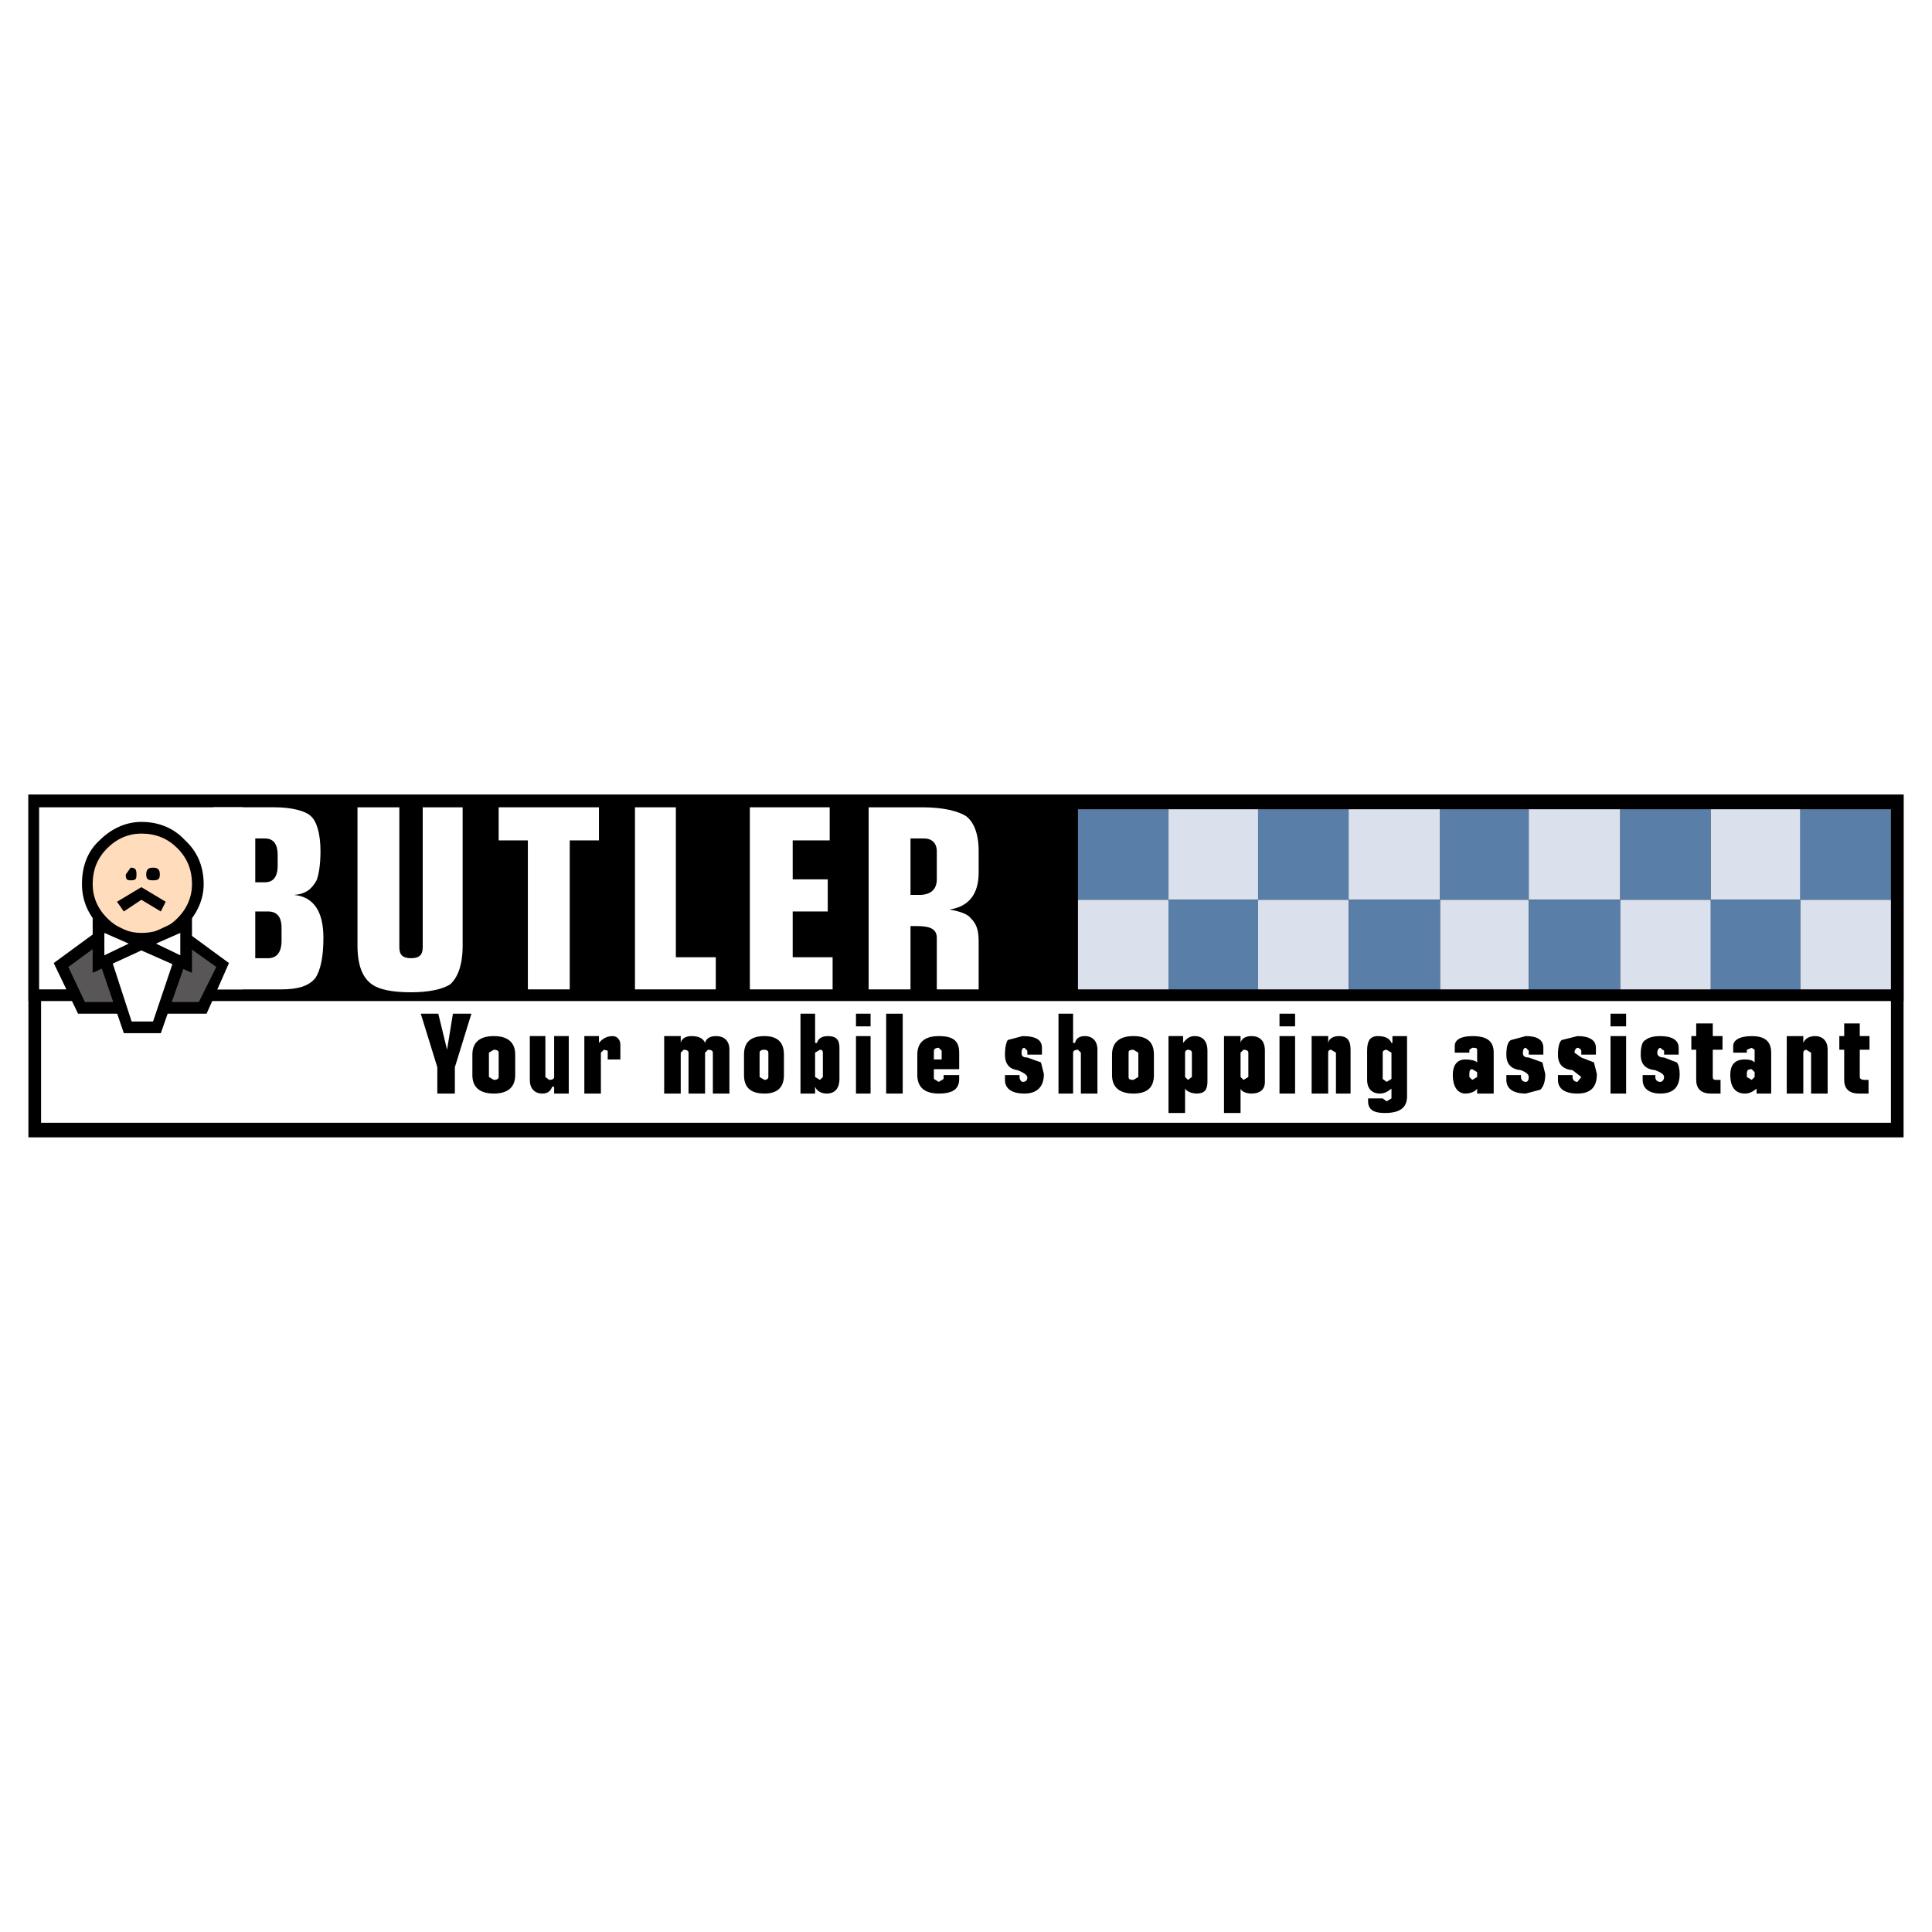<?xml version="1.0" encoding="utf-8"?>
<!-- Generator: Adobe Illustrator 13.0.0, SVG Export Plug-In . SVG Version: 6.00 Build 14948)  -->
<!DOCTYPE svg PUBLIC "-//W3C//DTD SVG 1.0//EN" "http://www.w3.org/TR/2001/REC-SVG-20010904/DTD/svg10.dtd">
<svg version="1.0" id="Layer_1" xmlns="http://www.w3.org/2000/svg" xmlns:xlink="http://www.w3.org/1999/xlink" x="0px" y="0px"
	 width="192.756px" height="192.756px" viewBox="0 0 192.756 192.756" enable-background="new 0 0 192.756 192.756"
	 xml:space="preserve">
<g>
	<polygon fill-rule="evenodd" clip-rule="evenodd" fill="#FFFFFF" points="0,0 192.756,0 192.756,192.756 0,192.756 0,0 	"/>
	<path fill-rule="evenodd" clip-rule="evenodd" fill="#67819A" d="M128.142,80.933h-2.914l-0.485,3.497h0.583l0.485-0.486
		l0.485-0.097c0.389,0,0.681,0.097,0.875,0.292l0.291,0.486c0.194,0.291,0.194,0.68,0.194,0.777c0,0.389,0,0.68-0.194,0.875
		l-0.291,0.583l-0.681,0.389c-0.485,0-0.68-0.194-0.776-0.486c-0.194-0.194-0.389-0.485-0.389-0.874h-0.777
		c0,0.68,0.194,1.166,0.485,1.457c0.292,0.389,0.777,0.486,1.457,0.486c0.292,0,0.681,0,0.777-0.097l0.68-0.68l0.292-0.777
		l0.194-0.972l-0.292-0.971l-0.485-0.875c-0.194-0.097-0.485-0.291-0.972-0.291l-0.68,0.194l-0.485,0.292l0.291-2.137h2.331V80.933
		L128.142,80.933z M133.484,81.419h1.749v6.314h0.776v-6.314h1.846v-0.68h-4.371V81.419L133.484,81.419z M139.799,80.739v6.994
		h0.583v-3.4h2.816v3.4h0.583v-6.994h-0.583v2.915h-2.816v-2.915H139.799L139.799,80.739z"/>
	<polygon fill-rule="evenodd" clip-rule="evenodd" points="2.834,79.282 189.921,79.282 189.921,113.475 2.834,113.475 
		2.834,79.282 	"/>
	<polygon fill-rule="evenodd" clip-rule="evenodd" fill="#FFFFFF" points="4.098,80.739 188.658,80.739 188.658,112.018 
		4.098,112.018 4.098,80.739 	"/>
	<polygon fill-rule="evenodd" clip-rule="evenodd" points="2.834,79.282 189.921,79.282 189.921,99.875 2.834,99.875 2.834,79.282 	
		"/>
	<polygon fill-rule="evenodd" clip-rule="evenodd" fill="#FFFFFF" points="3.903,98.709 24.205,98.709 24.205,80.544 3.903,80.544 
		3.903,98.709 	"/>
	<path fill-rule="evenodd" clip-rule="evenodd" fill="#FFFFFF" d="M21.291,80.544v18.165h6.799c1.554,0,2.72-0.291,3.4-1.166
		c0.486-0.776,0.777-2.04,0.777-3.982c0-2.623-0.972-4.08-2.915-4.274c1.166-0.097,1.749-0.583,2.234-1.457
		c0.194-0.486,0.389-1.457,0.389-2.915c0-1.748-0.389-3.011-0.972-3.497c-0.485-0.486-1.845-0.875-3.594-0.875H21.291L21.291,80.544
		z M26.439,83.653c0.777,0,1.263,0.485,1.263,1.651v1.069c0,1.166-0.486,1.651-1.263,1.651h-0.971v-4.371H26.439L26.439,83.653z
		 M26.73,90.938c0.874,0,1.36,0.486,1.36,1.652v1.263c0,1.166-0.486,1.749-1.36,1.749h-1.263v-4.663H26.73L26.73,90.938z"/>
	<path fill-rule="evenodd" clip-rule="evenodd" fill="#FFFFFF" d="M35.667,80.544v13.793c0,1.943,0.485,3.205,1.457,3.885
		C37.804,98.709,39.067,99,41.01,99c1.749,0,3.108-0.291,3.885-0.777c0.777-0.68,1.263-1.942,1.263-3.885V80.544h-3.983v13.988
		c0,0.777-0.389,1.068-1.166,1.068c-0.777,0-1.166-0.292-1.166-1.068V80.544H35.667L35.667,80.544z"/>
	<polygon fill-rule="evenodd" clip-rule="evenodd" fill="#FFFFFF" points="49.752,83.847 52.666,83.847 52.666,98.709 
		56.843,98.709 56.843,83.847 59.757,83.847 59.757,80.544 49.752,80.544 49.752,83.847 	"/>
	<polygon fill-rule="evenodd" clip-rule="evenodd" fill="#FFFFFF" points="67.431,95.503 67.431,80.544 63.351,80.544 
		63.351,98.709 71.414,98.709 71.414,95.503 67.431,95.503 	"/>
	<polygon fill-rule="evenodd" clip-rule="evenodd" fill="#FFFFFF" points="74.813,80.544 74.813,98.709 83.07,98.709 83.07,95.503 
		79.087,95.503 79.087,90.938 82.584,90.938 82.584,87.733 79.087,87.733 79.087,83.847 82.779,83.847 82.779,80.544 74.813,80.544 
			"/>
	<path fill-rule="evenodd" clip-rule="evenodd" fill="#FFFFFF" d="M92.007,80.544h-5.343v18.165h4.177v-6.313h0.68
		c1.263,0,1.943,0.292,1.943,1.166v5.148h4.177v-4.856c0-1.166-0.291-1.749-0.777-2.234c-0.292-0.388-0.971-0.68-2.137-0.874
		c1.943-0.292,2.914-1.554,2.914-3.691v-2.137c0-1.748-0.486-2.914-1.263-3.497C95.601,80.933,94.144,80.544,92.007,80.544
		L92.007,80.544z M93.464,84.916v2.817c0,1.068-0.68,1.554-1.749,1.554h-0.874v-5.634h1.36
		C92.978,83.653,93.464,84.139,93.464,84.916L93.464,84.916z"/>
	<polygon fill-rule="evenodd" clip-rule="evenodd" points="22.845,96.086 20.611,101.139 7.789,101.139 5.36,96.086 14.103,89.676 
		22.845,96.086 	"/>
	<polygon fill-rule="evenodd" clip-rule="evenodd" fill="#585657" points="6.817,96.475 8.469,99.973 19.834,99.973 21.582,96.475 
		14.103,91.133 6.817,96.475 	"/>
	<polygon fill-rule="evenodd" clip-rule="evenodd" points="19.348,93.658 16.045,103.08 12.354,103.08 9.148,93.658 14.103,89.676 
		19.348,93.658 	"/>
	<polygon fill-rule="evenodd" clip-rule="evenodd" fill="#FFFFFF" points="10.605,94.144 13.131,101.914 15.269,101.914 
		17.891,94.144 14.103,91.133 10.605,94.144 	"/>
	<path fill-rule="evenodd" clip-rule="evenodd" d="M14.103,82.001c1.846,0,3.303,0.68,4.371,1.846
		c1.166,1.068,1.846,2.526,1.846,4.371c0,1.554-0.68,3.012-1.846,4.177c-1.068,1.166-2.525,1.749-4.371,1.749
		c-1.554,0-3.011-0.583-4.177-1.749c-1.166-1.166-1.749-2.623-1.749-4.177c0-1.845,0.583-3.303,1.749-4.371
		C11.091,82.682,12.548,82.001,14.103,82.001L14.103,82.001z"/>
	<path fill-rule="evenodd" clip-rule="evenodd" fill="#FEDCBC" d="M14.103,83.167c-1.263,0-2.428,0.486-3.4,1.457
		c-0.971,0.971-1.457,2.137-1.457,3.594c0,1.263,0.486,2.429,1.457,3.4c0.972,0.972,2.137,1.457,3.4,1.457
		c1.457,0,2.623-0.485,3.594-1.457c0.971-0.971,1.457-2.137,1.457-3.4c0-1.457-0.486-2.623-1.457-3.594
		C16.725,83.653,15.56,83.167,14.103,83.167L14.103,83.167z"/>
	<polygon fill-rule="evenodd" clip-rule="evenodd" points="11.674,89.967 14.103,88.51 16.531,89.967 16.045,90.938 14.103,89.772 
		12.354,90.938 11.674,89.967 	"/>
	<path fill-rule="evenodd" clip-rule="evenodd" d="M12.548,87.247l0.486-0.68c0.486,0,0.583,0.194,0.583,0.68
		s-0.097,0.583-0.583,0.583C12.646,87.83,12.548,87.733,12.548,87.247L12.548,87.247z"/>
	<path fill-rule="evenodd" clip-rule="evenodd" d="M14.588,87.247c0-0.486,0.194-0.68,0.68-0.68c0.485,0,0.68,0.194,0.68,0.68
		s-0.194,0.583-0.68,0.583C14.783,87.83,14.588,87.733,14.588,87.247L14.588,87.247z"/>
	<polygon fill-rule="evenodd" clip-rule="evenodd" points="9.246,97.059 9.246,91.23 14.103,93.561 19.154,91.23 19.154,97.059 
		14.103,94.824 9.246,97.059 	"/>
	<polygon fill-rule="evenodd" clip-rule="evenodd" fill="#FFFFFF" points="10.412,95.31 12.84,94.144 10.412,93.075 10.412,95.31 	
		"/>
	<polygon fill-rule="evenodd" clip-rule="evenodd" fill="#FFFFFF" points="17.988,95.31 17.988,93.075 15.56,94.144 17.988,95.31 	
		"/>
	<polygon fill-rule="evenodd" clip-rule="evenodd" fill="#597EA7" points="107.549,80.739 116.582,80.739 116.582,89.772 
		107.549,89.772 107.549,80.739 	"/>
	<polygon fill-rule="evenodd" clip-rule="evenodd" fill="#DBE0ED" points="107.549,89.772 116.582,89.772 116.582,98.709 
		107.549,98.709 107.549,89.772 	"/>
	<polygon fill-rule="evenodd" clip-rule="evenodd" fill="#DBE0ED" points="116.582,80.739 125.52,80.739 125.52,89.772 
		116.582,89.772 116.582,80.739 	"/>
	<polygon fill-rule="evenodd" clip-rule="evenodd" fill="#597EA7" points="116.582,89.772 125.52,89.772 125.52,98.709 
		116.582,98.709 116.582,89.772 	"/>
	<polygon fill-rule="evenodd" clip-rule="evenodd" fill="#597EA7" points="125.52,80.739 134.553,80.739 134.553,89.772 
		125.52,89.772 125.52,80.739 	"/>
	<polygon fill-rule="evenodd" clip-rule="evenodd" fill="#DBE0ED" points="125.52,89.772 134.553,89.772 134.553,98.709 
		125.52,98.709 125.52,89.772 	"/>
	<polygon fill-rule="evenodd" clip-rule="evenodd" fill="#DBE0ED" points="134.553,80.739 143.684,80.739 143.684,89.772 
		134.553,89.772 134.553,80.739 	"/>
	<polygon fill-rule="evenodd" clip-rule="evenodd" fill="#597EA7" points="134.553,89.772 143.684,89.772 143.684,98.709 
		134.553,98.709 134.553,89.772 	"/>
	<polygon fill-rule="evenodd" clip-rule="evenodd" fill="#597EA7" points="143.684,80.739 152.523,80.739 152.523,89.772 
		143.684,89.772 143.684,80.739 	"/>
	<polygon fill-rule="evenodd" clip-rule="evenodd" fill="#DBE0ED" points="143.684,89.772 152.523,89.772 152.523,98.709 
		143.684,98.709 143.684,89.772 	"/>
	<polygon fill-rule="evenodd" clip-rule="evenodd" fill="#DBE0ED" points="152.523,80.739 161.654,80.739 161.654,89.772 
		152.523,89.772 152.523,80.739 	"/>
	<polygon fill-rule="evenodd" clip-rule="evenodd" fill="#597EA7" points="152.523,89.772 161.654,89.772 161.654,98.709 
		152.523,98.709 152.523,89.772 	"/>
	<polygon fill-rule="evenodd" clip-rule="evenodd" fill="#597EA7" points="161.654,80.739 170.688,80.739 170.688,89.772 
		161.654,89.772 161.654,80.739 	"/>
	<polygon fill-rule="evenodd" clip-rule="evenodd" fill="#DBE0ED" points="161.654,89.772 170.688,89.772 170.688,98.709 
		161.654,98.709 161.654,89.772 	"/>
	<polygon fill-rule="evenodd" clip-rule="evenodd" fill="#DBE0ED" points="170.688,80.739 179.625,80.739 179.625,89.772 
		170.688,89.772 170.688,80.739 	"/>
	<polygon fill-rule="evenodd" clip-rule="evenodd" fill="#597EA7" points="170.688,89.772 179.625,89.772 179.625,98.709 
		170.688,98.709 170.688,89.772 	"/>
	<polygon fill-rule="evenodd" clip-rule="evenodd" fill="#597EA7" points="179.625,80.739 188.658,80.739 188.658,89.772 
		179.625,89.772 179.625,80.739 	"/>
	<polygon fill-rule="evenodd" clip-rule="evenodd" fill="#DBE0ED" points="179.625,89.772 188.658,89.772 188.658,98.709 
		179.625,98.709 179.625,89.772 	"/>
	<polygon fill-rule="evenodd" clip-rule="evenodd" points="41.981,101.139 43.632,106.48 43.632,109.104 45.381,109.104 
		45.381,106.48 47.032,101.139 45.187,101.139 44.604,104.732 43.729,101.139 41.981,101.139 	"/>
	<path fill-rule="evenodd" clip-rule="evenodd" d="M47.129,107.258c0,1.166,0.68,1.846,2.137,1.846c1.457,0,2.137-0.68,2.137-1.846
		v-2.041c0-1.164-0.68-1.846-2.137-1.846c-1.458,0-2.137,0.682-2.137,1.846V107.258L47.129,107.258z M48.781,105.023l0.486-0.291
		c0.292,0,0.485,0.096,0.485,0.291v2.428c0,0.195-0.194,0.291-0.485,0.291l-0.486-0.291V105.023L48.781,105.023z"/>
	<path fill-rule="evenodd" clip-rule="evenodd" d="M52.86,103.371v4.371c0,0.875,0.486,1.361,1.263,1.361
		c0.485,0,0.777-0.195,0.971-0.68h0.194v0.68h1.457v-5.732h-1.457v4.08c0,0.195-0.194,0.291-0.486,0.291l-0.389-0.291v-4.08H52.86
		L52.86,103.371z"/>
	<path fill-rule="evenodd" clip-rule="evenodd" d="M59.757,103.371H58.3v5.732h1.651v-4.08l0.292-0.291l0.389,0.096v0.875h1.263
		v-1.457c0-0.486-0.292-0.875-0.777-0.875s-0.971,0.195-1.36,0.682V103.371L59.757,103.371z"/>
	<path fill-rule="evenodd" clip-rule="evenodd" d="M68.694,105.023v4.08h1.651v-4.08l0.292-0.291c0.292,0,0.485,0.096,0.485,0.291
		v4.08h1.651v-4.371c0-0.875-0.485-1.361-1.36-1.361c-0.485,0-0.971,0.195-1.068,0.682c-0.194-0.486-0.68-0.682-1.36-0.682
		c-0.486,0-0.971,0.195-1.068,0.682v-0.682h-1.652v5.732h1.652v-4.08l0.291-0.291C68.5,104.732,68.694,104.828,68.694,105.023
		L68.694,105.023z"/>
	<path fill-rule="evenodd" clip-rule="evenodd" d="M74.23,107.258c0,1.166,0.583,1.846,2.04,1.846c1.36,0,1.943-0.68,1.943-1.846
		v-2.041c0-1.164-0.583-1.846-1.943-1.846c-1.457,0-2.04,0.682-2.04,1.846V107.258L74.23,107.258z M75.785,105.023
		c0-0.195,0.194-0.291,0.486-0.291c0.194,0,0.389,0.096,0.389,0.291v2.428c0,0.195-0.194,0.291-0.389,0.291l-0.486-0.291V105.023
		L75.785,105.023z"/>
	<path fill-rule="evenodd" clip-rule="evenodd" d="M79.865,101.139v7.965h1.457v-0.68c0.194,0.484,0.68,0.68,1.166,0.68
		c0.777,0,1.263-0.486,1.263-1.457v-3.109c0-0.777-0.291-1.166-1.166-1.166c-0.486,0-0.971,0.195-1.068,0.682h-0.194v-2.914H79.865
		L79.865,101.139z M82.099,105.023v2.428l-0.291,0.291l-0.486-0.291v-2.428l0.486-0.291
		C82.001,104.732,82.099,104.828,82.099,105.023L82.099,105.023z"/>
	<path fill-rule="evenodd" clip-rule="evenodd" d="M85.401,109.104h1.457v-5.732h-1.457V109.104L85.401,109.104z M85.401,102.4
		h1.457v-1.262h-1.457V102.4L85.401,102.4z"/>
	<polygon fill-rule="evenodd" clip-rule="evenodd" points="88.413,109.104 90.064,109.104 90.064,101.139 88.413,101.139 
		88.413,109.104 	"/>
	<path fill-rule="evenodd" clip-rule="evenodd" d="M93.658,103.371c-1.457,0-2.137,0.682-2.137,1.846v2.041
		c0,1.166,0.68,1.846,2.137,1.846s2.04-0.486,2.04-1.457v-0.389h-1.555v0.389l-0.485,0.291l-0.485-0.291v-0.973h2.525v-1.65
		C95.698,103.857,95.115,103.371,93.658,103.371L93.658,103.371z M93.95,105.703h-0.777v-0.875c0-0.096,0.097-0.291,0.485-0.291
		l0.292,0.291V105.703L93.95,105.703z"/>
	<path fill-rule="evenodd" clip-rule="evenodd" d="M102.498,105.217h1.457v-0.68c0-0.777-0.583-1.166-1.943-1.166l-1.457,0.389
		c-0.097,0.098-0.291,0.584-0.291,1.457c0,0.973,0.485,1.457,1.263,1.555c0.485,0.195,0.874,0.389,0.972,0.68
		c0,0.291-0.098,0.486-0.486,0.486c-0.097,0-0.291-0.195-0.291-0.486v-0.193h-1.457v0.484c0,0.875,0.68,1.361,1.942,1.361
		s1.942-0.68,1.942-1.943l-0.291-1.166l-1.359-0.486c-0.486,0-0.583-0.193-0.583-0.484s0.097-0.486,0.291-0.486l0.292,0.291V105.217
		L102.498,105.217z"/>
	<path fill-rule="evenodd" clip-rule="evenodd" d="M105.606,101.139v7.965h1.457v-4.08c0-0.195,0.194-0.291,0.485-0.291l0.291,0.291
		v4.08h1.651v-4.371c0-0.875-0.485-1.361-1.263-1.361c-0.485,0-0.874,0.195-0.971,0.682h-0.194v-2.914H105.606L105.606,101.139z"/>
	<path fill-rule="evenodd" clip-rule="evenodd" d="M110.948,105.217v2.041c0,1.166,0.681,1.846,2.138,1.846s2.04-0.68,2.04-1.846
		v-2.041c0-1.164-0.583-1.846-2.04-1.846S110.948,104.053,110.948,105.217L110.948,105.217z M113.571,105.023v2.428l-0.485,0.291
		c-0.389,0-0.486-0.096-0.486-0.291v-2.428c0-0.195,0.098-0.291,0.486-0.291L113.571,105.023L113.571,105.023z"/>
	<path fill-rule="evenodd" clip-rule="evenodd" d="M118.914,105.023v2.428l-0.389,0.291l-0.291-0.291v-2.428
		c0-0.195,0.193-0.291,0.291-0.291C118.72,104.732,118.914,104.828,118.914,105.023L118.914,105.023z M118.039,103.371h-1.457v7.674
		h1.652v-2.428c0.193,0.291,0.68,0.486,1.165,0.486c0.777,0,1.068-0.389,1.068-1.166v-3.109c0-0.971-0.485-1.457-1.263-1.457
		c-0.485,0-0.777,0.195-1.166,0.682V103.371L118.039,103.371z"/>
	<path fill-rule="evenodd" clip-rule="evenodd" d="M123.771,105.023l0.292-0.291c0.291,0,0.485,0.096,0.485,0.291v2.428
		l-0.485,0.291l-0.292-0.291V105.023L123.771,105.023z M123.771,103.371h-1.651v7.674h1.651v-2.428
		c0.098,0.291,0.583,0.486,1.068,0.486c0.875,0,1.36-0.389,1.36-1.166v-3.109c0-0.971-0.485-1.457-1.36-1.457
		c-0.485,0-0.971,0.195-1.068,0.682V103.371L123.771,103.371z"/>
	<path fill-rule="evenodd" clip-rule="evenodd" d="M127.656,109.104h1.555v-5.732h-1.555V109.104L127.656,109.104z M127.656,102.4
		h1.555v-1.262h-1.555V102.4L127.656,102.4z"/>
	<path fill-rule="evenodd" clip-rule="evenodd" d="M130.861,103.371v5.732h1.652v-4.08c0-0.195,0.097-0.291,0.291-0.291l0.485,0.291
		v4.08h1.457v-4.371c0-0.875-0.291-1.361-1.165-1.361c-0.486,0-0.972,0.195-1.068,0.682v-0.682H130.861L130.861,103.371z"/>
	<path fill-rule="evenodd" clip-rule="evenodd" d="M136.398,107.742c0,0.875,0.486,1.361,1.263,1.361
		c0.486,0,0.777-0.195,1.166-0.486v0.971l-0.486,0.293l-0.388-0.293h-1.457v0.293c0,0.775,0.485,1.164,1.651,1.164
		c1.457,0,2.234-0.484,2.234-1.65v-6.023h-1.458v0.682h-0.097c-0.194-0.486-0.68-0.682-1.36-0.682c-0.776,0-1.068,0.486-1.068,1.457
		V107.742L136.398,107.742z M138.827,105.023v2.623l-0.486,0.291l-0.388-0.291v-2.623c0-0.195,0.194-0.291,0.388-0.291
		L138.827,105.023L138.827,105.023z"/>
	<path fill-rule="evenodd" clip-rule="evenodd" d="M145.141,105.023h1.457v-0.291l0.292-0.195c0.291,0,0.485,0,0.485,0.195v1.262
		c-0.194-0.193-0.68-0.291-1.166-0.291c-0.776,0-1.262,0.486-1.262,1.555c0,1.166,0.485,1.846,1.262,1.846
		c0.486,0,0.972-0.195,1.166-0.486v0.486h1.651v-4.08c0-1.166-0.68-1.652-2.137-1.652c-1.166,0-1.749,0.389-1.749,0.973V105.023
		L145.141,105.023z M146.598,107.16c0-0.389,0.098-0.486,0.292-0.486l0.485,0.293v0.484l-0.485,0.291l-0.292-0.291V107.16
		L146.598,107.16z"/>
	<path fill-rule="evenodd" clip-rule="evenodd" d="M150.289,107.742c0,0.875,0.681,1.361,1.942,1.361l1.458-0.389
		c0.291-0.291,0.485-0.777,0.485-1.555l-0.291-1.166l-1.36-0.486c-0.485,0-0.583-0.193-0.583-0.484s0.098-0.486,0.291-0.486
		l0.292,0.291v0.389h1.457v-0.68c0-0.777-0.583-1.166-1.749-1.166l-1.457,0.389c-0.291,0.098-0.485,0.584-0.485,1.457
		c0,0.973,0.485,1.457,1.457,1.555c0.485,0.195,0.777,0.389,0.777,0.68s-0.097,0.486-0.292,0.486c-0.291,0-0.485-0.195-0.485-0.486
		v-0.193h-1.457V107.742L150.289,107.742z"/>
	<path fill-rule="evenodd" clip-rule="evenodd" d="M157.769,105.217h1.457v-0.68c0-0.777-0.68-1.166-1.846-1.166l-1.554,0.389
		c-0.194,0.098-0.389,0.584-0.389,1.457c0,0.973,0.485,1.457,1.457,1.555l0.874,0.68l-0.389,0.486c-0.291,0-0.485-0.195-0.485-0.486
		v-0.193h-1.457v0.484c0,0.875,0.68,1.361,1.942,1.361c1.36,0,1.943-0.68,1.943-1.943l-0.292-1.166l-1.263-0.486l-0.68-0.484
		c0-0.291,0.194-0.486,0.291-0.486c0.194,0,0.389,0.195,0.389,0.291V105.217L157.769,105.217z"/>
	<path fill-rule="evenodd" clip-rule="evenodd" d="M160.683,109.104h1.555v-5.732h-1.555V109.104L160.683,109.104z M160.683,102.4
		h1.555v-1.262h-1.555V102.4L160.683,102.4z"/>
	<path fill-rule="evenodd" clip-rule="evenodd" d="M163.889,107.742c0,0.875,0.68,1.361,1.748,1.361c1.36,0,1.943-0.68,1.943-1.943
		c0-0.486-0.098-0.971-0.292-1.166l-1.263-0.486c-0.485,0-0.68-0.193-0.68-0.484s0.194-0.486,0.291-0.486l0.389,0.291v0.389h1.457
		v-0.68c0-0.777-0.68-1.166-1.846-1.166c-0.776,0-1.263,0.195-1.457,0.389c-0.291,0.098-0.485,0.584-0.485,1.457
		c0,0.973,0.485,1.457,1.457,1.555c0.485,0.195,0.874,0.389,0.874,0.68s-0.194,0.486-0.389,0.486c-0.291,0-0.485-0.195-0.485-0.486
		v-0.193h-1.263V107.742L163.889,107.742z"/>
	<path fill-rule="evenodd" clip-rule="evenodd" d="M169.231,102.109v1.262h-0.486v1.361h0.486v3.01c0,0.875,0.485,1.361,1.457,1.361
		h0.971v-1.361h-0.485c-0.194,0-0.291-0.096-0.291-0.291v-2.719h0.971v-1.361h-0.971v-1.262H169.231L169.231,102.109z"/>
	<path fill-rule="evenodd" clip-rule="evenodd" d="M175.06,105.994c-0.194-0.193-0.486-0.291-0.972-0.291
		c-0.972,0-1.457,0.486-1.457,1.555c0,1.166,0.485,1.846,1.457,1.846c0.485,0,0.777-0.195,1.166-0.486v0.486h1.457v-4.08
		c0-1.166-0.681-1.652-1.943-1.652c-1.165,0-1.846,0.389-1.846,0.973v0.68h1.36v-0.291l0.485-0.195l0.292,0.195V105.994
		L175.06,105.994z M174.282,107.16c0-0.389,0.097-0.486,0.485-0.486l0.292,0.293v0.484l-0.292,0.291l-0.485-0.291V107.16
		L174.282,107.16z"/>
	<path fill-rule="evenodd" clip-rule="evenodd" d="M178.265,109.104h1.651v-4.08c0-0.195,0.194-0.291,0.292-0.291l0.485,0.291v4.08
		h1.651v-4.371c0-0.875-0.485-1.361-1.263-1.361c-0.486,0-0.972,0.195-1.166,0.682v-0.682h-1.651V109.104L178.265,109.104z"/>
	<path fill-rule="evenodd" clip-rule="evenodd" d="M183.51,104.732h0.486v3.01c0,0.875,0.485,1.361,1.457,1.361h0.972v-1.361h-0.389
		c-0.292,0-0.486-0.096-0.486-0.291v-2.719h0.972v-1.361h-0.972v-1.262h-1.554v1.262h-0.486V104.732L183.51,104.732z"/>
</g>
</svg>
